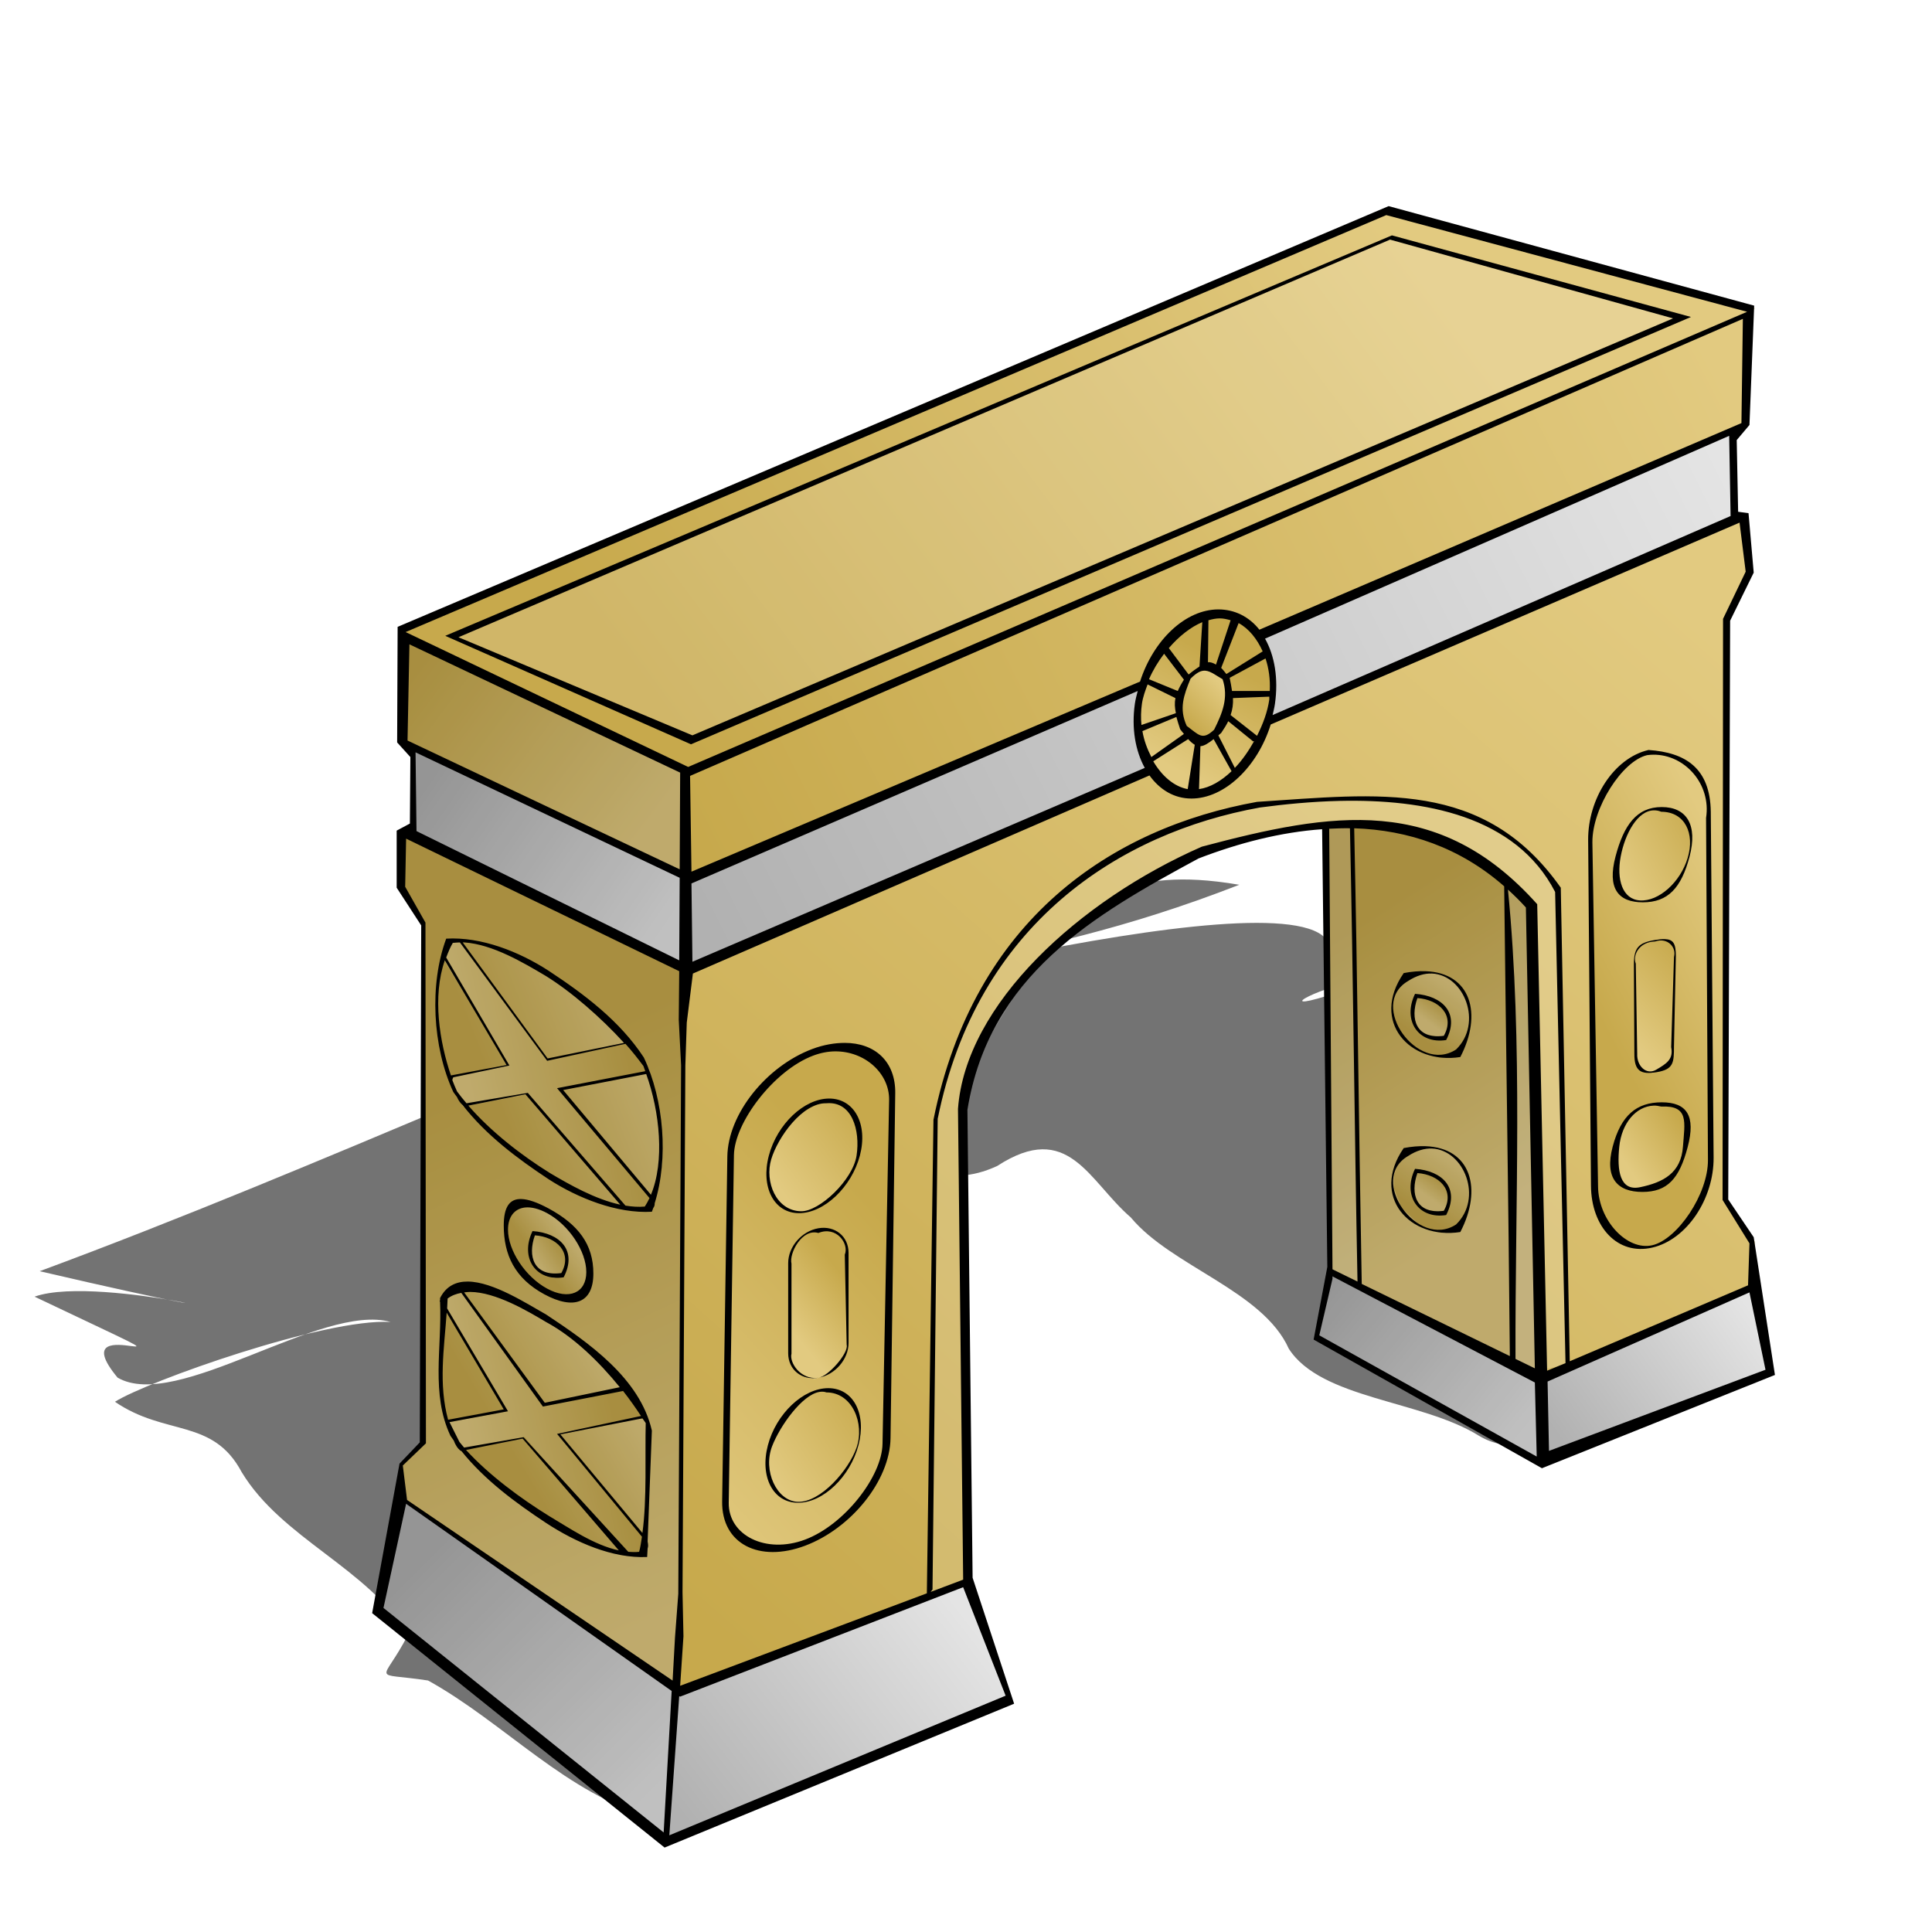 <?xml version="1.0" encoding="UTF-8" standalone="no"?>
<!-- Created with Inkscape (http://www.inkscape.org/) -->
<svg
   xmlns:dc="http://purl.org/dc/elements/1.1/"
   xmlns:cc="http://creativecommons.org/ns#"
   xmlns:rdf="http://www.w3.org/1999/02/22-rdf-syntax-ns#"
   xmlns:svg="http://www.w3.org/2000/svg"
   xmlns="http://www.w3.org/2000/svg"
   xmlns:xlink="http://www.w3.org/1999/xlink"
   xmlns:sodipodi="http://sodipodi.sourceforge.net/DTD/sodipodi-0.dtd"
   xmlns:inkscape="http://www.inkscape.org/namespaces/inkscape"
   width="128"
   height="128"
   id="svg2"
   sodipodi:version="0.32"
   inkscape:version="0.45+devel"
   version="1.0"
   sodipodi:docname="arch.svg"
   inkscape:output_extension="org.inkscape.output.svg.inkscape">
  <defs
     id="defs4">
    <linearGradient
       id="linearGradient2888">
      <stop
         id="stop2890"
         offset="0"
         style="stop-color:#c7a94c;stop-opacity:1;" />
      <stop
         id="stop2892"
         offset="1"
         style="stop-color:#e2ca80;stop-opacity:1;" />
    </linearGradient>
    <linearGradient
       inkscape:collect="always"
       xlink:href="#linearGradient2888"
       id="linearGradient2429"
       x1="20.458"
       y1="73.396"
       x2="36.145"
       y2="107.039"
       gradientUnits="userSpaceOnUse"
       gradientTransform="translate(8,0)" />
    <linearGradient
       id="linearGradient2338">
      <stop
         id="stop2340"
         offset="0"
         style="stop-color:#b1b1b1;stop-opacity:1;" />
      <stop
         id="stop2342"
         offset="1"
         style="stop-color:#e4e4e4;stop-opacity:1;" />
    </linearGradient>
    <linearGradient
       inkscape:collect="always"
       xlink:href="#linearGradient2888"
       id="linearGradient3460"
       gradientUnits="userSpaceOnUse"
       x1="70.659"
       y1="48"
       x2="73.081"
       y2="45.535"
       gradientTransform="translate(8,0)" />
    <linearGradient
       inkscape:collect="always"
       xlink:href="#linearGradient2888"
       id="linearGradient3462"
       gradientUnits="userSpaceOnUse"
       x1="73.124"
       y1="43.914"
       x2="69.405"
       y2="50.703"
       gradientTransform="translate(8,0)" />
    <linearGradient
       inkscape:collect="always"
       xlink:href="#linearGradient2888"
       id="linearGradient3464"
       gradientUnits="userSpaceOnUse"
       x1="48.13"
       y1="84.865"
       x2="44.281"
       y2="87.978"
       gradientTransform="translate(8,0)" />
    <linearGradient
       inkscape:collect="always"
       xlink:href="#linearGradient2888"
       id="linearGradient3466"
       gradientUnits="userSpaceOnUse"
       x1="49.946"
       y1="74.162"
       x2="43.676"
       y2="78.789"
       gradientTransform="translate(8,0)" />
    <linearGradient
       inkscape:collect="always"
       xlink:href="#linearGradient2888"
       id="linearGradient3468"
       gradientUnits="userSpaceOnUse"
       x1="50.854"
       y1="93.968"
       x2="43.546"
       y2="98.724"
       gradientTransform="translate(8,0)" />
    <linearGradient
       inkscape:collect="always"
       xlink:href="#linearGradient2888"
       id="linearGradient3470"
       gradientUnits="userSpaceOnUse"
       x1="52.843"
       y1="83.178"
       x2="34.984"
       y2="99.308"
       gradientTransform="translate(8,0)" />
    <linearGradient
       inkscape:collect="always"
       xlink:href="#linearGradient2888"
       id="linearGradient3472"
       gradientUnits="userSpaceOnUse"
       x1="104.822"
       y1="64.195"
       x2="100.022"
       y2="68.822"
       gradientTransform="translate(8,0)" />
    <linearGradient
       inkscape:collect="always"
       xlink:href="#linearGradient2888"
       id="linearGradient3474"
       gradientUnits="userSpaceOnUse"
       x1="105.47"
       y1="55.135"
       x2="99.416"
       y2="58.162"
       gradientTransform="translate(8,0)" />
    <linearGradient
       inkscape:collect="always"
       xlink:href="#linearGradient2888"
       id="linearGradient3476"
       gradientUnits="userSpaceOnUse"
       x1="103.831"
       y1="74.897"
       x2="99.982"
       y2="77.492"
       gradientTransform="translate(8,0)" />
    <linearGradient
       inkscape:collect="always"
       xlink:href="#linearGradient2888"
       id="linearGradient3478"
       gradientUnits="userSpaceOnUse"
       x1="97.341"
       y1="66.249"
       x2="108.238"
       y2="60.627"
       gradientTransform="translate(8,0)" />
    <linearGradient
       inkscape:collect="always"
       xlink:href="#linearGradient2338"
       id="linearGradient3480"
       gradientUnits="userSpaceOnUse"
       x1="95.308"
       y1="95.286"
       x2="107.805"
       y2="86.508"
       gradientTransform="translate(8,0)" />
    <linearGradient
       inkscape:collect="always"
       xlink:href="#linearGradient2338"
       id="linearGradient3482"
       gradientUnits="userSpaceOnUse"
       x1="80.216"
       y1="84.93"
       x2="92.67"
       y2="95.178"
       gradientTransform="translate(8,0)" />
    <linearGradient
       inkscape:collect="always"
       xlink:href="#linearGradient2888"
       id="linearGradient3484"
       gradientUnits="userSpaceOnUse"
       gradientTransform="translate(8,11.589)"
       x1="87.654"
       y1="66.616"
       x2="86.768"
       y2="67.827" />
    <linearGradient
       inkscape:collect="always"
       xlink:href="#linearGradient2888"
       id="linearGradient3486"
       gradientUnits="userSpaceOnUse"
       x1="87.654"
       y1="66.616"
       x2="86.768"
       y2="67.827"
       gradientTransform="translate(8,0)" />
    <linearGradient
       inkscape:collect="always"
       xlink:href="#linearGradient2888"
       id="linearGradient3488"
       gradientUnits="userSpaceOnUse"
       gradientTransform="translate(8.086,11.589)"
       x1="86.141"
       y1="68.778"
       x2="88.432"
       y2="65.492" />
    <linearGradient
       inkscape:collect="always"
       xlink:href="#linearGradient2888"
       id="linearGradient3490"
       gradientUnits="userSpaceOnUse"
       x1="86.141"
       y1="68.778"
       x2="88.432"
       y2="65.492"
       gradientTransform="translate(8,0)" />
    <linearGradient
       inkscape:collect="always"
       xlink:href="#linearGradient2888"
       id="linearGradient3492"
       gradientUnits="userSpaceOnUse"
       x1="80.875"
       y1="61.875"
       x2="92.125"
       y2="79.5"
       gradientTransform="translate(8,0)" />
    <linearGradient
       inkscape:collect="always"
       xlink:href="#linearGradient2888"
       id="linearGradient3494"
       gradientUnits="userSpaceOnUse"
       x1="39.625"
       y1="108.75"
       x2="101.625"
       y2="38.375"
       gradientTransform="translate(8,0)" />
    <linearGradient
       inkscape:collect="always"
       xlink:href="#linearGradient2338"
       id="linearGradient3496"
       gradientUnits="userSpaceOnUse"
       x1="39.775"
       y1="62.946"
       x2="105.712"
       y2="29.624"
       gradientTransform="translate(8,0)" />
    <linearGradient
       inkscape:collect="always"
       xlink:href="#linearGradient2888"
       id="linearGradient3498"
       gradientUnits="userSpaceOnUse"
       x1="38.802"
       y1="56.847"
       x2="105.447"
       y2="23.348"
       gradientTransform="translate(8,0)" />
    <linearGradient
       inkscape:collect="always"
       xlink:href="#linearGradient2888"
       id="linearGradient3500"
       gradientUnits="userSpaceOnUse"
       x1="38.007"
       y1="50.13"
       x2="84.499"
       y2="15.658"
       gradientTransform="translate(8,0)" />
    <linearGradient
       inkscape:collect="always"
       xlink:href="#linearGradient2888"
       id="linearGradient3502"
       gradientUnits="userSpaceOnUse"
       x1="20.312"
       y1="43.406"
       x2="35.062"
       y2="54.469"
       gradientTransform="translate(8,0)" />
    <linearGradient
       inkscape:collect="always"
       xlink:href="#linearGradient2338"
       id="linearGradient3504"
       gradientUnits="userSpaceOnUse"
       x1="20.875"
       y1="51.062"
       x2="36.075"
       y2="61.5"
       gradientTransform="translate(8,0)" />
    <linearGradient
       inkscape:collect="always"
       xlink:href="#linearGradient2888"
       id="linearGradient3506"
       gradientUnits="userSpaceOnUse"
       x1="29.188"
       y1="82.531"
       x2="27.562"
       y2="83.656"
       gradientTransform="translate(8,0)" />
    <linearGradient
       inkscape:collect="always"
       xlink:href="#linearGradient2888"
       id="linearGradient3508"
       gradientUnits="userSpaceOnUse"
       x1="27.875"
       y1="83.688"
       x2="29.875"
       y2="82.188"
       gradientTransform="translate(8,0)" />
    <linearGradient
       inkscape:collect="always"
       xlink:href="#linearGradient2888"
       id="linearGradient3510"
       gradientUnits="userSpaceOnUse"
       x1="32.5"
       y1="93.062"
       x2="23.062"
       y2="95.188"
       gradientTransform="translate(8,0)" />
    <linearGradient
       inkscape:collect="always"
       xlink:href="#linearGradient2888"
       id="linearGradient3512"
       gradientUnits="userSpaceOnUse"
       x1="33.625"
       y1="70.031"
       x2="23.188"
       y2="72.344"
       gradientTransform="translate(8,0)" />
    <linearGradient
       inkscape:collect="always"
       xlink:href="#linearGradient2888"
       id="linearGradient3514"
       gradientUnits="userSpaceOnUse"
       x1="25.898"
       y1="75.232"
       x2="35.886"
       y2="71.343"
       gradientTransform="translate(8,0)" />
    <linearGradient
       inkscape:collect="always"
       xlink:href="#linearGradient2888"
       id="linearGradient3516"
       gradientUnits="userSpaceOnUse"
       x1="25.456"
       y1="95.429"
       x2="32.704"
       y2="91.098"
       gradientTransform="translate(8,0)" />
    <linearGradient
       inkscape:collect="always"
       xlink:href="#linearGradient2338"
       id="linearGradient3518"
       gradientUnits="userSpaceOnUse"
       x1="37.419"
       y1="120.575"
       x2="55.566"
       y2="106.522"
       gradientTransform="translate(8,0)" />
    <linearGradient
       inkscape:collect="always"
       xlink:href="#linearGradient2338"
       id="linearGradient3520"
       gradientUnits="userSpaceOnUse"
       x1="19.18"
       y1="104.268"
       x2="34.471"
       y2="119.559"
       gradientTransform="translate(8,0)" />
    <filter
       inkscape:collect="always"
       id="filter3010">
      <feGaussianBlur
         inkscape:collect="always"
         stdDeviation="2.578"
         id="feGaussianBlur3012" />
    </filter>
  </defs>
  <sodipodi:namedview
     id="base"
     pagecolor="#ffffff"
     bordercolor="#666666"
     borderopacity="1.0"
     gridtolerance="10000"
     guidetolerance="10"
     objecttolerance="10"
     inkscape:pageopacity="0.0"
     inkscape:pageshadow="2"
     inkscape:zoom="1"
     inkscape:cx="195.25"
     inkscape:cy="64"
     inkscape:document-units="px"
     inkscape:current-layer="layer2"
     showgrid="false"
     width="744.09px"
     inkscape:window-width="1248"
     inkscape:window-height="975"
     inkscape:window-x="426"
     inkscape:window-y="24"
     showguides="true"
     inkscape:guide-bbox="true" />
  <g
     inkscape:groupmode="layer"
     id="layer2"
     inkscape:label="colors">
    <path
       style="fill:#000000;fill-opacity:0.549;fill-rule:evenodd;stroke:none;stroke-width:1px;stroke-linecap:butt;stroke-linejoin:miter;stroke-opacity:1;filter:url(#filter3010)"
       d="M 58.666,61.58 C 40.107,68.449 21.188,77.352 2.63,84.22 C 22.108,88.756 6.779,84.301 2.29,85.907 C 16.195,92.522 3.612,86.232 7.789,91.27 C 11.705,93.556 21.301,86.294 25.873,87.585 C 21.546,87.32 9.716,91.533 7.616,92.871 C 10.958,95.164 14.097,93.938 16.009,97.527 C 18.684,101.951 24.359,103.876 27.034,108.301 C 25.329,111.626 24.493,110.747 28.361,111.338 C 33.468,114.169 37.509,118.868 43.295,120.455 C 50.592,117.152 52.537,110.808 60.563,109.596 C 65.758,107.426 59.57,106.92 59.255,103.611 C 55.998,98.244 54.495,92.622 51.33,87.199 C 50.519,82.924 54.641,80.136 57.934,78.41 C 61.461,76.586 62.436,78.905 66.061,77.253 C 70.799,74.169 72.118,78.245 74.923,80.663 C 77.602,83.895 83.662,85.515 85.384,89.351 C 87.517,92.697 94.211,92.763 97.981,95.121 C 101.882,97.427 104.813,92.589 108.645,91.753 C 111.003,92.047 114.141,90.612 109.921,88.336 C 102.073,80.662 100.462,77.372 94.768,68.122 C 96.419,59.839 76.971,70.28 92.033,64.514 C 94.211,63.689 87.057,64.043 87.936,62.319 C 84.984,57.881 49.456,67.298 43.148,69.262 C 58.417,63.447 66.894,64.548 82.105,58.619 C 74.045,57.245 73.752,60.352 65.556,60.316 C 63.73,60.333 60.487,61.726 58.666,61.58 z M 53.34,70.584 C 44.846,73.822 39.954,82.337 31.448,85.543 C 39.927,82.265 44.837,73.796 53.34,70.584 z M 33.149,88.653 C 38.325,97.781 40.477,101.188 45.565,110.368 C 40.312,101.41 37.993,97.449 33.176,88.721 L 33.149,88.653 z"
       id="path3222"
       sodipodi:nodetypes="cccccccccccccccccccccccccccccccccc" />
    <path
       style="fill:url(#linearGradient2429);fill-rule:evenodd;stroke:none;stroke-width:1px;stroke-linecap:butt;stroke-linejoin:miter;stroke-opacity:1"
       d="M 26.347,55.225 L 26.347,58.161 L 28.059,61.341 L 27.972,95.486 L 26.469,97.055 L 26.296,99.242 L 44.938,111.977 L 45.182,63.909 L 26.347,55.225 z"
       id="path2427"
       sodipodi:nodetypes="ccccccccc" />
    <path
       style="fill:url(#linearGradient3520);fill-rule:evenodd;stroke:none;stroke-width:1px;stroke-linecap:butt;stroke-linejoin:miter;stroke-opacity:1"
       d="M 26.296,99.009 L 44.946,112.002 L 44.151,122.255 L 24.882,106.61 L 26.296,99.009 z"
       id="path2489"
       sodipodi:nodetypes="ccccc" />
    <path
       style="fill:url(#linearGradient3518);fill-rule:evenodd;stroke:none;stroke-width:1px;stroke-linecap:butt;stroke-linejoin:miter;stroke-opacity:1"
       d="M 44.77,111.825 L 44.151,122.078 L 67.132,112.709 L 64.215,104.931 L 44.77,111.825 z"
       id="path2493" />
    <path
       style="fill:url(#linearGradient3516);fill-rule:evenodd;stroke:none;stroke-width:1px;stroke-linecap:butt;stroke-linejoin:miter;stroke-opacity:1"
       d="M 29.39,85.574 L 29.39,89.198 L 29.125,92.468 L 29.567,94.059 L 30.362,95.561 L 33.014,98.567 L 36.549,100.776 L 39.643,102.456 L 41.322,103.074 L 42.648,102.986 L 43.09,94.766 L 41.941,92.468 L 38.848,89.109 L 34.87,86.634 L 31.335,85.132 L 29.832,85.662 L 29.39,85.574 z"
       id="path2499" />
    <path
       style="fill:url(#linearGradient3514);fill-rule:evenodd;stroke:none;stroke-width:1px;stroke-linecap:butt;stroke-linejoin:miter;stroke-opacity:1"
       d="M 29.832,62.416 L 29.125,64.626 L 28.86,66.393 L 28.948,68.073 L 29.213,69.929 L 29.92,71.962 L 32.484,75.232 L 34.958,77 L 38.848,79.386 L 42.56,80.27 L 43.179,80.094 L 43.886,77.088 L 43.621,73.553 L 43.002,70.813 L 39.555,66.658 L 34.605,63.477 L 32.042,62.504 L 29.832,62.416 z"
       id="path2503" />
    <path
       style="fill:url(#linearGradient3512);fill-rule:evenodd;stroke:none;stroke-width:1px;stroke-linecap:butt;stroke-linejoin:miter;stroke-opacity:1"
       d="M 29.312,63.438 L 33.688,70.562 L 29.875,71.312 L 30.25,72.5 L 30.688,73.312 L 34.938,72.5 L 41.312,79.938 L 42.938,80.125 L 43.25,79.375 L 37.125,72.125 L 42.875,71.062 L 42.062,69.688 L 41.688,69.062 L 36.375,70.25 L 30.438,62.312 L 29.75,62.312 L 29.312,63.438 z"
       id="path2509"
       sodipodi:nodetypes="ccccccccccccccccc" />
    <path
       style="fill:url(#linearGradient3510);fill-rule:evenodd;stroke:none;stroke-width:1px;stroke-linecap:butt;stroke-linejoin:miter;stroke-opacity:1"
       d="M 30.375,85.312 L 34.438,90.812 L 36.188,93.188 L 41.438,92 L 42.875,94 L 41.688,94 L 37.062,95.062 L 40,98.625 L 42.625,101.812 L 42.562,103.062 L 41.562,103.062 L 38,99 L 34.75,95.188 L 30.562,96.062 L 29.75,94.688 L 29.562,94.25 L 33.5,93.5 L 30.25,87.938 L 29.312,86.562 L 29.5,85.875 L 30.375,85.312 z"
       id="path2513" />
    <path
       style="fill:url(#linearGradient3508);fill-rule:evenodd;stroke:none;stroke-width:1px;stroke-linecap:butt;stroke-linejoin:miter;stroke-opacity:1"
       d="M 34.438,79.812 L 33.625,80.438 L 33.5,81.625 L 33.875,83.25 L 35.938,85.688 L 37.688,85.938 L 38.75,85.875 L 39.188,84.5 L 38.75,82.688 L 38,81.438 L 36.938,80.625 L 35,79.688 L 34.438,79.812 z"
       id="path2517" />
    <path
       style="fill:url(#linearGradient3506);fill-rule:evenodd;stroke:none;stroke-width:1px;stroke-linecap:butt;stroke-linejoin:miter;stroke-opacity:1"
       d="M 35.312,81.75 L 35.125,82.688 L 35.312,83.5 L 35.562,84.125 L 36.688,84.688 L 37.25,84.562 L 37.5,83.625 L 37.562,82.938 L 36.312,81.875 L 35.312,81.75 z"
       id="path2521" />
    <path
       sodipodi:nodetypes="ccccccccc"
       id="path2525"
       d="M 26.347,55.225 L 26.347,58.161 L 28.059,61.341 L 27.972,95.486 L 26.469,97.055 L 26.296,99.242 L 44.938,111.977 L 45.182,63.909 L 26.347,55.225 z"
       style="fill:#000000;fill-opacity:0.157;fill-rule:evenodd;stroke:none;stroke-width:1px;stroke-linecap:butt;stroke-linejoin:miter;stroke-opacity:1" />
    <path
       sodipodi:nodetypes="ccccc"
       id="path3104"
       d="M 26.296,99.009 L 44.946,112.002 L 44.151,122.255 L 24.882,106.61 L 26.296,99.009 z"
       style="fill:#000000;fill-opacity:0.157;fill-rule:evenodd;stroke:none;stroke-width:1px;stroke-linecap:butt;stroke-linejoin:miter;stroke-opacity:1" />
    <path
       style="fill:url(#linearGradient3504);fill-rule:evenodd;stroke:none;stroke-width:1px;stroke-linecap:butt;stroke-linejoin:miter;stroke-opacity:1"
       d="M 27.25,49.688 L 27.438,55.312 L 45.312,64.188 C 45.312,64.188 46,58 45.375,57.75 C 44.75,57.5 27.438,49.688 27.25,49.688 z"
       id="path3108" />
    <path
       style="fill:url(#linearGradient3502);fill-rule:evenodd;stroke:none;stroke-width:1px;stroke-linecap:butt;stroke-linejoin:miter;stroke-opacity:1"
       d="M 26.875,42.188 C 26.875,42.438 26.5,49.188 26.5,49.188 L 45.5,58.125 L 45.5,50.938 L 26.875,42.188 z"
       id="path3112" />
    <path
       id="path3116"
       d="M 27.25,49.688 L 27.438,55.312 L 45.312,64.188 C 45.312,64.188 46,58 45.375,57.75 C 44.75,57.5 27.438,49.688 27.25,49.688 z"
       style="fill:#000000;fill-opacity:0.157;fill-rule:evenodd;stroke:none;stroke-width:1px;stroke-linecap:butt;stroke-linejoin:miter;stroke-opacity:1" />
    <path
       id="path3118"
       d="M 26.875,42.188 C 26.875,42.438 26.5,49.188 26.5,49.188 L 45.5,58.125 L 45.5,50.938 L 26.875,42.188 z"
       style="fill:#000000;fill-opacity:0.157;fill-rule:evenodd;stroke:none;stroke-width:1px;stroke-linecap:butt;stroke-linejoin:miter;stroke-opacity:1" />
    <path
       style="fill:url(#linearGradient3500);fill-rule:evenodd;stroke:none;stroke-width:1px;stroke-linecap:butt;stroke-linejoin:miter;stroke-opacity:1"
       d="M 26.562,41.733 L 92.234,13.891 L 116.276,20.431 L 111.768,22.553 L 45.388,51.191 L 26.562,41.733 z"
       id="path3120" />
    <path
       style="fill:#ffffff;fill-opacity:0.157;fill-rule:evenodd;stroke:none;stroke-width:1px;stroke-linecap:butt;stroke-linejoin:miter;stroke-opacity:1"
       d="M 30.009,42.175 L 45.83,49.069 L 111.68,21.05 L 92.146,15.747 L 30.009,42.175 z"
       id="path3124" />
    <path
       style="fill:url(#linearGradient3498);fill-rule:evenodd;stroke:none;stroke-width:1px;stroke-linecap:butt;stroke-linejoin:miter;stroke-opacity:1"
       d="M 45.477,51.102 L 115.922,20.873 L 115.657,28.21 L 45.388,58.35 L 45.477,51.102 z"
       id="path3128" />
    <path
       style="fill:url(#linearGradient3496);fill-rule:evenodd;stroke:none;stroke-width:1px;stroke-linecap:butt;stroke-linejoin:miter;stroke-opacity:1"
       d="M 45.388,64.714 C 45.388,64.007 45.3,58.438 45.3,58.438 L 114.862,28.475 L 114.95,34.308 L 45.388,64.714 z"
       id="path3132" />
    <path
       style="fill:url(#linearGradient3494);fill-rule:evenodd;stroke:none;stroke-width:1px;stroke-linecap:butt;stroke-linejoin:miter;stroke-opacity:1"
       d="M 44.875,112.125 L 45.125,105.625 L 45.25,69.875 L 45.375,64.375 L 115.5,34.125 L 116.125,37.625 L 114.25,41.125 L 114.375,79.375 L 116.25,82.25 L 116.25,85.375 L 102.25,91.25 L 101.625,60.25 L 101.125,59.25 L 94.5,55.125 L 89.25,54.625 C 85.91,54.879 82.746,55.574 79.625,56.375 L 75.25,59 L 69.375,63 L 64.875,68.875 L 63.875,73 L 64,105 L 44.875,112.125 z"
       id="path3140"
       sodipodi:nodetypes="cccccccccccccccccccccc" />
    <path
       style="fill:url(#linearGradient3492);fill-rule:evenodd;stroke:none;stroke-width:1px;stroke-linecap:butt;stroke-linejoin:miter;stroke-opacity:1"
       d="M 101.875,91.125 L 88.125,84.25 L 87.75,54.625 L 93.5,54.875 L 100,58.125 L 101.75,60.25 L 101.875,91.125 z"
       id="path3146" />
    <path
       style="fill:#ffffff;fill-opacity:0.157;fill-rule:evenodd;stroke:none;stroke-width:1px;stroke-linecap:butt;stroke-linejoin:miter;stroke-opacity:1"
       d="M 61.5,105.875 L 62,74.125 L 62.5,72.375 L 64.375,66.75 L 67.625,61.875 L 71.125,58.625 L 76.875,55.125 L 82.875,53.375 L 85.875,53.125 L 90.625,52.875 L 94.75,53.125 L 97.625,54.25 L 100.625,56 L 103.375,59 L 103.875,90.375 L 102.125,90.75 L 100.125,90.25 L 99.875,58.125 L 93,54.75 L 87.621,54.833 C 84.799,54.713 81.746,56.068 79.125,56.75 L 73.875,59.5 L 68.125,64.5 L 64.75,70 L 64,72.875 L 64.125,104.875 L 61.5,105.875 z"
       id="path3144"
       sodipodi:nodetypes="ccccccccccccccccccccccccccc" />
    <path
       style="fill:#ffffff;fill-opacity:0.157;fill-rule:evenodd;stroke:none;stroke-width:1px;stroke-linecap:butt;stroke-linejoin:miter;stroke-opacity:1"
       d="M 88,84.125 L 87.875,54.75 L 89.668,54.459 L 90.125,85.125 L 88,84.125 z"
       id="path3150"
       sodipodi:nodetypes="ccccc" />
    <path
       style="fill:url(#linearGradient3490);fill-rule:evenodd;stroke:none;stroke-width:1px;stroke-linecap:butt;stroke-linejoin:miter;stroke-opacity:1"
       d="M 93.276,64.649 L 92.497,65.643 L 92.281,66.249 L 92.281,67.157 L 92.757,68.411 L 94.011,69.622 L 95.395,70.097 L 96.476,69.795 L 97.124,68.843 L 97.384,67.632 L 97.341,66.508 L 96.562,65.124 L 95.87,64.692 L 94.832,64.432 L 93.276,64.649 z"
       id="path3154" />
    <path
       id="path3158"
       d="M 93.362,76.238 L 92.584,77.232 L 92.368,77.838 L 92.368,78.746 L 92.843,80 L 94.097,81.211 L 95.481,81.686 L 96.562,81.384 L 97.211,80.432 L 97.47,79.222 L 97.427,78.097 L 96.649,76.714 L 95.957,76.281 L 94.919,76.022 L 93.362,76.238 z"
       style="fill:url(#linearGradient3488);fill-rule:evenodd;stroke:none;stroke-width:1px;stroke-linecap:butt;stroke-linejoin:miter;stroke-opacity:1" />
    <path
       style="fill:url(#linearGradient3486);fill-rule:evenodd;stroke:none;stroke-width:1px;stroke-linecap:butt;stroke-linejoin:miter;stroke-opacity:1"
       d="M 93.795,66.032 L 93.492,66.941 L 93.708,67.676 L 94.227,68.497 L 95.654,68.757 L 96.043,68.151 L 95.914,67.373 L 95.438,66.465 L 94.703,66.119 L 93.795,66.032 z"
       id="path3162" />
    <path
       id="path3166"
       d="M 93.795,77.622 L 93.492,78.53 L 93.708,79.265 L 94.227,80.086 L 95.654,80.346 L 96.043,79.741 L 95.914,78.962 L 95.438,78.054 L 94.703,77.708 L 93.795,77.622 z"
       style="fill:url(#linearGradient3484);fill-rule:evenodd;stroke:none;stroke-width:1px;stroke-linecap:butt;stroke-linejoin:miter;stroke-opacity:1" />
    <path
       id="path3170"
       d="M 101.875,91.125 L 88.125,84.25 L 87.75,54.625 L 93.5,54.875 L 100,58.125 L 101.75,60.25 L 101.875,91.125 z"
       style="fill:#000000;fill-opacity:0.157;fill-rule:evenodd;stroke:none;stroke-width:1px;stroke-linecap:butt;stroke-linejoin:miter;stroke-opacity:1" />
    <path
       style="fill:url(#linearGradient3482);fill-rule:evenodd;stroke:none;stroke-width:1px;stroke-linecap:butt;stroke-linejoin:miter;stroke-opacity:1"
       d="M 88.259,84.281 L 87.222,88.605 L 102.054,96.995 L 102.011,91.243 L 88.259,84.281 z"
       id="path3172" />
    <path
       id="path3176"
       d="M 88.259,84.281 L 87.222,88.605 L 102.054,96.995 L 102.011,91.243 L 88.259,84.281 z"
       style="fill:#000000;fill-opacity:0.157;fill-rule:evenodd;stroke:none;stroke-width:1px;stroke-linecap:butt;stroke-linejoin:miter;stroke-opacity:1" />
    <path
       style="fill:url(#linearGradient3480);fill-rule:evenodd;stroke:none;stroke-width:1px;stroke-linecap:butt;stroke-linejoin:miter;stroke-opacity:1"
       d="M 102.27,97.124 L 102.27,91.286 L 116.065,85.319 L 117.319,90.984 L 102.27,97.124 z"
       id="path3178" />
    <path
       style="fill:url(#linearGradient3478);fill-rule:evenodd;stroke:none;stroke-width:1px;stroke-linecap:butt;stroke-linejoin:miter;stroke-opacity:1"
       d="M 105.384,54.486 L 105.341,56.735 L 105.514,69.146 L 105.6,79.092 L 106.551,81.686 L 107.589,82.422 L 108.584,82.724 L 109.146,82.638 L 110.357,82.292 L 111.481,81.384 L 112.865,79.438 L 113.47,76.843 L 113.254,58.854 L 113.211,53.146 L 112.389,50.897 L 110.011,49.773 L 108.8,49.946 L 107.157,51.243 L 105.384,54.486 z"
       id="path3182" />
    <path
       style="fill:url(#linearGradient3476);fill-rule:evenodd;stroke:none;stroke-width:1px;stroke-linecap:butt;stroke-linejoin:miter;stroke-opacity:1"
       d="M 106.897,77.059 L 107.286,78.314 L 107.978,78.746 L 109.665,78.659 L 110.832,77.924 L 111.524,76.627 C 111.524,76.627 111.87,75.027 111.827,74.854 C 111.784,74.681 111.568,73.47 111.568,73.47 L 109.968,73.124 L 109.016,73.211 L 107.892,73.989 L 107.114,75.762 L 106.897,77.059 z"
       id="path3186" />
    <path
       style="fill:url(#linearGradient3474);fill-rule:evenodd;stroke:none;stroke-width:1px;stroke-linecap:butt;stroke-linejoin:miter;stroke-opacity:1"
       d="M 107.805,54.876 L 107.2,56.476 L 107.157,58.162 L 107.503,59.286 L 107.805,59.416 L 108.238,59.762 L 109.405,59.632 L 110.616,59.157 L 111.265,58.205 L 111.654,57.47 L 112,56.303 L 112,55.092 L 111.092,53.795 L 109.751,53.622 L 109.059,53.751 L 108.411,54.227 L 107.805,54.876 z"
       id="path3190" />
    <path
       style="fill:url(#linearGradient3472);fill-rule:evenodd;stroke:none;stroke-width:1px;stroke-linecap:butt;stroke-linejoin:miter;stroke-opacity:1"
       d="M 108.281,63.87 L 108.411,70.184 L 108.714,70.789 L 108.973,70.962 L 109.492,71.092 L 110.27,70.789 L 110.832,70.097 L 110.876,66.854 L 110.962,63.351 L 110.832,62.616 L 110.443,62.27 L 109.968,62.227 L 109.103,62.443 L 108.714,62.703 L 108.368,63.135 L 108.281,63.87 z"
       id="path3194" />
    <path
       style="fill:url(#linearGradient3470);fill-rule:evenodd;stroke:none;stroke-width:1px;stroke-linecap:butt;stroke-linejoin:miter;stroke-opacity:1"
       d="M 48.389,76.886 L 48.086,99.978 L 48.778,101.622 L 50.465,102.53 L 52.8,102.486 L 55.611,101.146 L 58.249,97.643 L 58.681,95.654 L 58.941,84.843 L 59.157,73.341 L 58.941,71.049 L 55.957,69.189 L 52.541,70.27 L 50.508,72.173 L 49.038,74.162 L 48.519,75.676 L 48.389,76.886 z"
       id="path3198" />
    <path
       style="fill:url(#linearGradient3468);fill-rule:evenodd;stroke:none;stroke-width:1px;stroke-linecap:butt;stroke-linejoin:miter;stroke-opacity:1"
       d="M 50.854,97.686 L 51.33,98.638 L 51.892,99.2 L 52.281,99.373 L 52.886,99.589 L 53.622,99.373 L 55.005,98.681 L 56.043,97.514 L 56.692,96.259 L 56.951,95.265 L 56.951,94.011 L 56.086,92.541 L 54.789,92.065 L 54.097,92.195 L 52.973,92.93 L 51.459,94.659 L 50.941,96.173 L 50.854,97.686 z"
       id="path3202" />
    <path
       style="fill:url(#linearGradient3466);fill-rule:evenodd;stroke:none;stroke-width:1px;stroke-linecap:butt;stroke-linejoin:miter;stroke-opacity:1"
       d="M 50.897,78.573 L 51.676,79.827 L 52.627,80.259 L 53.751,80.216 L 55.568,79.005 L 56.476,77.665 L 57.081,75.503 L 56.519,73.514 L 54.659,72.908 L 52.93,73.816 L 51.935,74.811 L 51.243,76.238 L 50.941,77.059 L 50.897,78.573 z"
       id="path3206" />
    <path
       style="fill:url(#linearGradient3464);fill-rule:evenodd;stroke:none;stroke-width:1px;stroke-linecap:butt;stroke-linejoin:miter;stroke-opacity:1"
       d="M 52.281,83.719 L 52.324,89.989 L 52.541,90.595 L 53.103,90.984 L 53.622,91.286 L 53.968,91.373 L 54.659,91.157 L 55.438,90.595 L 56.043,89.686 L 56.13,89.211 L 56.13,82.984 L 56.043,82.465 L 55.524,81.686 L 54.357,81.384 L 53.535,81.643 L 52.843,82.205 L 52.454,82.941 L 52.281,83.719 z"
       id="path3210" />
    <path
       style="fill:url(#linearGradient3462);fill-rule:evenodd;stroke:none;stroke-width:1px;stroke-linecap:butt;stroke-linejoin:miter;stroke-opacity:1"
       d="M 77.795,42.032 L 76.151,44.022 L 75.503,46.054 L 75.286,48.432 L 76.714,51.2 L 78.4,52.497 L 79.957,52.411 L 81.557,51.632 L 82.984,49.903 L 84.195,47.308 L 84.368,44.8 L 83.762,42.508 L 81.859,40.692 L 79.914,40.822 L 77.795,42.032 z"
       id="path3214" />
    <path
       style="fill:url(#linearGradient3460);fill-rule:evenodd;stroke:none;stroke-width:1px;stroke-linecap:butt;stroke-linejoin:miter;stroke-opacity:1"
       d="M 78.357,48 L 78.141,46.53 L 78.616,44.886 L 79.827,44.151 L 80.908,44.497 L 81.557,45.622 L 81.168,47.395 L 80.303,48.908 L 79.351,49.168 L 78.357,48 z"
       id="path3218" />
  </g>
  <g
     inkscape:label="outline"
     inkscape:groupmode="layer"
     id="layer1">
    <path
       style="fill:#000000;fill-opacity:1;fill-rule:evenodd;stroke:none;stroke-width:1px;stroke-linecap:butt;stroke-linejoin:miter;stroke-opacity:1"
       d="M 92,13.656 L 26.344,41.531 L 26.312,49.188 L 27.188,50.156 L 27.156,54.562 L 26.281,55.031 L 26.281,58.812 L 27.906,61.312 L 27.812,95.562 L 26.469,96.969 L 24.656,106.875 L 44.031,122.406 L 67.188,112.875 L 64.438,104.531 L 64.094,73.531 C 65.534,64.609 72.462,60.629 79.406,56.875 C 82.096,55.839 84.867,55.131 87.594,54.938 L 87.938,83.938 L 87.031,88.75 L 102.158,97.274 L 117.594,91.094 L 116.188,81.969 L 114.5,79.469 L 114.625,41.125 L 116.188,37.938 L 115.844,34 L 115.156,33.906 L 115.062,29.156 L 115.906,28.156 L 116.219,20.25 L 92,13.656 z M 91.844,14.25 L 115.75,20.656 L 45.594,50.812 L 26.875,41.875 L 91.844,14.25 z M 92.219,15.594 L 29.5,42.125 L 45.781,49.312 L 112.031,21 L 92.219,15.594 z M 92.094,15.875 L 110.844,21.094 L 45.875,48.719 L 30.375,42.219 L 92.094,15.875 z M 115.469,21.125 L 115.375,28.031 L 83.438,41.719 C 82.763,40.864 81.807,40.375 80.719,40.375 C 78.547,40.375 76.418,42.394 75.531,45.156 L 45.812,57.75 L 45.719,51.406 L 115.469,21.125 z M 114.562,28.875 L 114.656,34.188 L 84.312,47.375 C 84.371,47.122 84.432,46.886 84.469,46.625 C 84.707,44.947 84.444,43.429 83.812,42.312 L 114.562,28.875 z M 115.25,34.625 L 115.656,37.875 L 114.156,41 L 114.125,79.5 L 115.906,82.375 L 115.812,85.156 L 104,90.188 L 103.406,58.812 C 98.309,51.579 91.302,52.609 83.281,53.125 C 73.715,54.848 64.527,60.852 61.844,74.188 L 61.406,105.562 L 45.062,111.688 L 45.281,108.406 L 45.219,105.5 L 45.406,70.594 L 45.5,67.75 L 45.906,64.5 L 76.156,51.375 C 76.841,52.323 77.79,52.906 78.938,52.906 C 81.128,52.906 83.318,50.805 84.188,48 L 115.25,34.625 z M 80.812,40.969 C 81.058,40.969 81.303,41.028 81.531,41.094 L 80.562,44.031 C 80.382,43.926 80.203,43.853 80.031,43.875 L 80.062,41.094 C 80.319,41.021 80.566,40.969 80.812,40.969 z M 79.656,41.219 L 79.469,44.156 C 79.27,44.289 79.006,44.473 78.75,44.688 L 77.438,42.938 C 78.101,42.164 78.878,41.545 79.656,41.219 z M 82.062,41.281 C 82.742,41.649 83.288,42.335 83.656,43.156 L 81.25,44.656 C 81.121,44.5 81.019,44.355 80.906,44.25 L 82.062,41.281 z M 27.125,42.688 L 45.062,51.188 L 45.031,57.594 L 27,49.062 L 27.125,42.688 z M 77.125,43.312 L 78.438,45.031 C 78.26,45.308 78.126,45.559 78.031,45.781 L 76.125,45 C 76.383,44.403 76.73,43.832 77.125,43.312 z M 83.844,43.625 C 84.066,44.287 84.163,45.015 84.125,45.781 L 81.625,45.781 C 81.587,45.514 81.538,45.24 81.469,44.906 L 83.844,43.625 z M 79.719,44.438 C 80.12,44.391 80.461,44.692 81,45 C 81.409,46.226 80.986,47.248 80.438,48.344 C 79.655,49.088 79.424,48.682 78.625,48.094 C 78.094,46.943 78.434,46.048 78.875,44.969 C 79.216,44.623 79.478,44.466 79.719,44.438 z M 76.031,45.344 L 77.875,46.25 C 77.811,46.571 77.831,46.894 77.906,47.25 L 75.625,48.031 C 75.577,47.567 75.589,47.096 75.656,46.625 C 75.718,46.192 75.871,45.771 76.031,45.344 z M 75.375,45.781 C 75.308,46.057 75.228,46.338 75.188,46.625 C 74.953,48.275 75.231,49.757 75.844,50.875 L 45.875,63.719 L 45.812,58.531 L 75.375,45.781 z M 84.094,46.156 C 84.087,46.219 84.103,46.281 84.094,46.344 C 83.981,47.142 83.679,47.967 83.281,48.75 L 81.531,47.375 C 81.66,47.004 81.707,46.638 81.688,46.25 L 84.094,46.156 z M 77.938,47.5 C 78,47.745 78.09,47.997 78.188,48.312 C 78.277,48.436 78.358,48.522 78.438,48.625 L 76.281,50.156 C 76.01,49.629 75.793,49.059 75.688,48.438 L 77.938,47.5 z M 81.375,47.781 L 83.031,49.125 L 83.094,49.094 C 82.726,49.748 82.299,50.369 81.812,50.875 L 80.719,48.719 C 80.788,48.659 80.831,48.63 80.906,48.562 C 81.103,48.272 81.258,48.023 81.375,47.781 z M 78.719,48.969 C 78.873,49.14 79.023,49.267 79.156,49.344 L 78.688,52.281 C 77.774,52.113 76.97,51.399 76.406,50.438 L 78.719,48.969 z M 80.406,48.969 L 81.594,51.094 C 80.912,51.744 80.165,52.18 79.438,52.281 L 79.531,49.438 C 79.773,49.425 80.069,49.24 80.406,48.969 z M 109.219,49.688 C 106.915,50.223 105.198,52.936 105.219,55.656 L 105.406,78.562 C 105.427,81.283 107.165,83.192 109.469,82.656 C 111.773,82.12 113.552,79.408 113.531,76.688 L 113.344,53.781 C 113.305,50.898 111.684,49.854 109.219,49.688 z M 27.531,49.844 L 45.031,58.156 L 45,63.625 L 27.594,55.062 L 27.531,49.844 z M 109.531,50 C 111.62,49.98 113.382,51.947 113.031,54.188 L 113.156,76.844 C 113.174,79.123 111.122,82.116 109.469,82.5 C 107.816,82.884 105.892,80.873 105.875,78.594 L 105.5,55.812 C 105.483,53.534 107.472,50.416 109.125,50.031 C 109.267,50.012 109.392,50.001 109.531,50 z M 88.75,53.062 C 94.338,52.935 100.425,54.036 103.031,59.094 L 103.719,90.312 L 102.5,90.812 L 101.844,59.906 C 95.314,52.598 88.29,53.792 79.625,56.094 C 71.519,59.65 63.968,66.513 63.469,73.469 L 63.812,104.656 L 61.656,105.469 L 61.781,105.312 L 62.125,74.125 C 64.727,61.192 74.204,55.169 83.469,53.5 C 85.07,53.286 86.887,53.105 88.75,53.062 z M 110.094,53.469 C 108.434,53.469 107.582,54.661 107.031,56.75 C 106.481,58.839 107.184,59.781 108.844,59.781 C 110.504,59.781 111.387,58.839 111.938,56.75 C 112.488,54.661 111.754,53.469 110.094,53.469 z M 109.594,53.688 C 109.751,53.688 109.896,53.712 110.062,53.781 C 111.631,53.781 112.304,55.215 111.812,56.844 C 111.327,58.453 109.9,59.731 108.656,59.656 C 107.489,59.586 107.09,58.266 107.375,56.75 C 107.659,55.235 108.496,53.681 109.594,53.688 z M 89.438,54.875 C 89.659,65.108 89.737,74.671 89.938,84.906 L 88.281,84.094 L 88.062,54.906 C 88.521,54.884 88.983,54.867 89.438,54.875 z M 89.719,54.875 C 93.306,54.993 96.732,56.15 99.656,58.719 C 99.774,69.094 99.939,79.468 100.031,89.844 L 90.219,85.062 C 90.027,74.885 89.939,65.051 89.719,54.875 z M 26.906,55.562 L 45,64.344 L 44.969,67.562 L 45.125,70.594 L 44.938,105.594 L 44.719,108.5 L 44.562,111.344 L 26.969,99.375 L 26.688,97.094 L 28.219,95.625 L 28.188,61.125 L 26.844,58.75 L 26.906,55.562 z M 99.906,58.938 C 100.311,59.308 100.71,59.696 101.094,60.125 L 101.688,90.656 L 100.406,90.031 C 100.37,79.703 100.916,69.221 99.906,58.938 z M 29.562,62.188 C 28.44,65.207 28.649,69.355 30.031,72.344 C 30.11,72.463 30.199,72.571 30.281,72.688 C 30.368,72.901 30.497,73.077 30.656,73.219 C 32.203,75.202 34.252,76.741 36.344,78.125 C 38.289,79.382 40.876,80.416 43.188,80.281 C 43.218,80.2 43.252,80.114 43.281,80.031 C 43.345,79.948 43.38,79.852 43.375,79.719 C 44.302,76.746 43.989,72.882 42.656,70.062 C 41.069,67.642 38.732,65.886 36.344,64.312 C 34.396,63.049 31.882,62.052 29.562,62.188 z M 110.312,62.219 C 110.129,62.211 109.899,62.234 109.625,62.281 C 108.531,62.469 108.25,62.808 108.25,63.906 L 108.281,69.844 C 108.281,70.942 108.687,71.219 109.781,71.031 C 110.875,70.843 110.906,70.411 110.906,69.312 L 111.031,63.344 C 111.031,62.52 110.864,62.241 110.312,62.219 z M 109.938,62.312 C 110.568,62.249 111.064,62.781 110.906,63.406 L 110.719,69.375 C 110.882,70.182 110.411,70.471 109.719,70.875 C 109.073,71.252 108.43,70.616 108.469,69.812 L 108.375,63.844 C 108.155,63.272 108.606,62.397 109.656,62.375 C 109.751,62.341 109.847,62.322 109.938,62.312 z M 30.469,62.438 L 36.25,70.281 L 41.438,69.156 C 41.883,69.651 42.278,70.154 42.625,70.625 C 42.67,70.733 42.707,70.857 42.75,70.969 L 36.906,72.094 L 43.031,79.375 C 42.937,79.573 42.835,79.763 42.719,79.938 C 42.308,79.975 41.868,79.945 41.438,79.875 L 34.969,72.406 L 30.906,73.094 C 30.69,72.837 30.472,72.575 30.281,72.312 C 30.179,72.076 30.065,71.827 29.969,71.562 C 29.978,71.493 29.992,71.439 30.031,71.375 L 33.75,70.594 L 29.562,63.438 C 29.689,63.107 29.819,62.77 30,62.469 C 30.155,62.453 30.312,62.443 30.469,62.438 z M 30.656,62.438 C 30.698,62.439 30.739,62.434 30.781,62.438 C 32.644,62.574 34.644,63.76 36.156,64.656 C 37.848,65.701 39.816,67.414 41.344,69.094 L 36.281,70.125 L 30.656,62.438 z M 29.469,63.625 L 33.562,70.562 L 29.875,71.25 C 29.114,69.017 28.638,66.018 29.469,63.625 z M 94.438,64.344 C 94.005,64.329 93.525,64.368 93,64.469 C 90.776,67.685 93.405,70.554 96.75,70.031 C 98.232,67.19 97.467,64.448 94.438,64.344 z M 94.875,64.5 C 97.009,64.592 98.266,67.789 96.469,69.531 C 93.936,71.193 90.614,66.57 93.281,65 C 93.841,64.635 94.383,64.479 94.875,64.5 z M 93.75,65.844 C 92.897,67.614 93.972,69.194 95.812,68.906 C 96.735,67.131 95.575,65.972 93.75,65.844 z M 93.906,66.125 C 95.336,66.222 96.428,67.266 95.656,68.625 C 93.816,68.871 93.416,67.505 93.906,66.125 z M 55.969,69.094 C 55.307,69.094 54.571,69.214 53.812,69.5 C 50.778,70.643 48.229,73.796 48.188,76.625 L 47.844,99.469 C 47.802,102.298 50.309,103.549 53.344,102.406 C 56.378,101.264 58.958,98.11 59,95.281 L 59.312,72.438 C 59.344,70.316 57.955,69.093 55.969,69.094 z M 55.312,69.656 C 57.31,69.635 58.932,71.122 58.906,72.875 L 58.469,95.656 C 58.437,97.813 55.947,101.02 53.344,102 C 50.74,102.98 48.25,101.719 48.281,99.562 L 48.625,76.531 C 48.657,74.374 51.271,70.918 53.875,69.938 C 54.363,69.754 54.852,69.661 55.312,69.656 z M 42.812,71.156 C 43.717,73.652 44.044,76.97 43.125,79.156 L 37.312,72.219 L 42.812,71.156 z M 34.812,72.5 L 41.094,79.812 C 39.442,79.457 37.742,78.492 36.438,77.719 C 34.562,76.556 32.535,74.986 31.031,73.25 L 34.812,72.5 z M 54.938,72.781 C 53.278,72.781 51.488,74.474 50.938,76.562 C 50.387,78.651 51.278,80.375 52.938,80.375 C 54.597,80.375 56.418,78.651 56.969,76.562 C 57.519,74.474 56.597,72.781 54.938,72.781 z M 110.094,73.031 C 108.434,73.031 107.394,73.88 106.844,75.969 C 106.293,78.057 107.153,78.969 108.812,78.969 C 110.472,78.969 111.262,78.089 111.812,76 C 112.363,73.911 111.754,73.031 110.094,73.031 z M 54.75,73.094 C 56.447,72.943 57.004,74.871 56.75,76.562 C 56.509,78.164 54.29,80.279 53.062,80.25 C 51.403,80.21 50.659,78.276 51.094,76.812 C 51.528,75.352 53.165,73.052 54.75,73.094 z M 109.562,73.25 C 109.731,73.243 109.886,73.274 110.062,73.312 C 111.912,73.228 111.619,74.341 111.5,75.969 C 111.372,77.718 110.201,78.336 108.656,78.656 C 107.312,78.935 107.12,77.546 107.281,75.969 C 107.44,74.418 108.381,73.296 109.562,73.25 z M 94.438,75.938 C 94.005,75.923 93.525,75.962 93,76.062 C 90.776,79.279 93.405,82.148 96.75,81.625 C 98.232,78.784 97.467,76.042 94.438,75.938 z M 94.875,76.094 C 97.009,76.186 98.266,79.383 96.469,81.125 C 93.936,82.787 90.614,78.163 93.281,76.594 C 93.841,76.228 94.383,76.073 94.875,76.094 z M 93.75,77.438 C 92.897,79.208 93.972,80.788 95.812,80.5 C 96.735,78.725 95.575,77.566 93.75,77.438 z M 93.906,77.719 C 95.336,77.816 96.428,78.86 95.656,80.219 C 93.816,80.464 93.416,79.099 93.906,77.719 z M 34.531,79.438 C 33.756,79.418 33.375,79.977 33.375,81.188 C 33.375,83.125 34.092,84.684 36.062,85.75 C 38.033,86.816 39.312,86.312 39.312,84.375 C 39.312,82.438 38.314,81.129 36.344,80.062 C 35.605,79.663 34.996,79.449 34.531,79.438 z M 34.781,80 C 35.195,79.954 35.708,80.082 36.25,80.375 C 37.695,81.157 38.844,82.901 38.844,84.281 C 38.844,85.662 37.695,86.157 36.25,85.375 C 34.805,84.593 33.656,82.849 33.656,81.469 C 33.656,80.606 34.092,80.076 34.781,80 z M 54.219,81.375 C 53.125,81.563 52.219,82.589 52.219,83.688 L 52.219,89.656 C 52.219,90.754 53.125,91.469 54.219,91.281 C 53.022,91.446 52.282,90.244 52.438,89.688 L 52.438,83.719 C 52.268,83.043 53.135,81.37 54.219,81.688 C 55.42,81.201 56.269,82.403 55.969,83.125 L 56.094,89.094 C 56.243,89.628 54.886,91.19 54.219,91.281 C 55.313,91.093 56.219,90.067 56.219,88.969 L 56.219,83 C 56.219,81.902 55.313,81.187 54.219,81.375 z M 35.281,81.562 C 34.429,83.333 35.503,84.913 37.344,84.625 C 38.266,82.85 37.106,81.691 35.281,81.562 z M 35.438,81.844 C 36.867,81.941 37.959,82.985 37.188,84.344 C 35.347,84.589 34.947,83.224 35.438,81.844 z M 88.281,84.562 L 101.688,91.594 L 101.812,96.5 L 87.406,88.469 L 88.281,84.719 L 88.281,84.562 z M 31,84.906 C 30.233,84.898 29.561,85.192 29.156,86 C 29.159,86.052 29.154,86.104 29.156,86.156 L 29.125,86.188 L 29.156,86.25 C 29.29,89.256 28.534,92.354 29.844,95.125 C 29.914,95.232 29.989,95.333 30.062,95.438 C 30.167,95.716 30.307,95.966 30.531,96.125 L 30.562,96.125 C 32.103,98.049 34.14,99.551 36.188,100.906 C 38.131,102.176 40.565,103.259 42.875,103.156 L 42.906,102.594 C 42.957,102.463 42.941,102.311 42.906,102.125 L 43.188,94.781 C 42.4,91.312 38.995,88.952 36.188,87.094 C 34.914,86.38 32.688,84.924 31,84.906 z M 31.156,85.594 C 32.834,85.608 34.916,86.836 36.188,87.594 C 37.979,88.557 39.673,90.194 41.062,91.906 L 36.094,92.938 L 30.75,85.625 C 30.884,85.61 31.016,85.593 31.156,85.594 z M 115.906,85.625 L 116.969,90.75 L 102.625,96.125 L 102.531,91.531 L 115.906,85.625 z M 30.562,85.656 L 35.969,93.188 L 41.281,92.156 C 41.715,92.706 42.112,93.275 42.469,93.812 L 36.906,95 L 42.531,101.812 C 42.475,102.166 42.43,102.514 42.344,102.812 C 42.106,102.837 41.865,102.831 41.625,102.812 L 34.688,95.219 L 30.75,95.906 C 30.64,95.783 30.541,95.656 30.438,95.531 L 29.781,94.219 L 33.656,93.5 L 29.625,86.688 C 29.639,86.47 29.648,86.249 29.656,86.031 C 29.926,85.825 30.232,85.717 30.562,85.656 z M 29.594,86.969 L 33.375,93.375 L 29.688,94.062 C 29.043,91.696 29.426,89.336 29.594,86.969 z M 54.875,91.969 C 53.215,91.969 51.425,93.661 50.875,95.75 C 50.325,97.839 51.215,99.563 52.875,99.562 C 54.535,99.562 56.325,97.839 56.875,95.75 C 57.425,93.661 56.535,91.969 54.875,91.969 z M 54.281,92.219 C 54.445,92.191 54.604,92.195 54.75,92.25 C 56.476,92.25 57.297,94.318 56.75,95.906 C 56.249,97.36 54.38,99.56 52.844,99.5 C 51.462,99.446 50.526,97.441 51.156,95.812 C 51.674,94.473 53.138,92.413 54.281,92.219 z M 42.562,93.969 C 42.632,94.075 42.716,94.177 42.781,94.281 C 42.727,96.347 42.868,99.346 42.562,101.562 L 37.125,95.031 L 42.562,93.969 z M 34.625,95.312 L 41,102.719 C 39.361,102.37 37.731,101.241 36.375,100.438 C 34.535,99.301 32.423,97.755 30.875,96.062 L 34.625,95.312 z M 26.906,99.625 L 44.5,112.031 L 43.969,121.406 L 25.406,106.531 L 26.906,99.625 z M 66.625,112.344 L 44.344,121.594 L 45,112.375 L 45.062,112.406 L 63.812,105.156 L 66.625,112.344 z"
       id="path2308"
       sodipodi:nodetypes="cccccccccccccccccccccccccccccccccccccccccccccccccscccccccsccccccccccccccccccccscccccccccccccccccccccccccccccccccccccccccccsccscccccscccccccccccccccsccccccccccccccscccccccccccsccccccccccccccccccssscccssscccccccccccccccccccccccccccccccscccscccccsccsccccccsccccccccccccccccsccccccscccccccccccccccccccccccsccsccccccsccscccccccccccsssccsssccssscccsssccccccccccccccccssssccssssccccccccccccccccccccccccccccccccscccccccccccccccccccccccccccccccccccccccccssscccssscccccccccccccccccccccc" />
  </g>
</svg>
